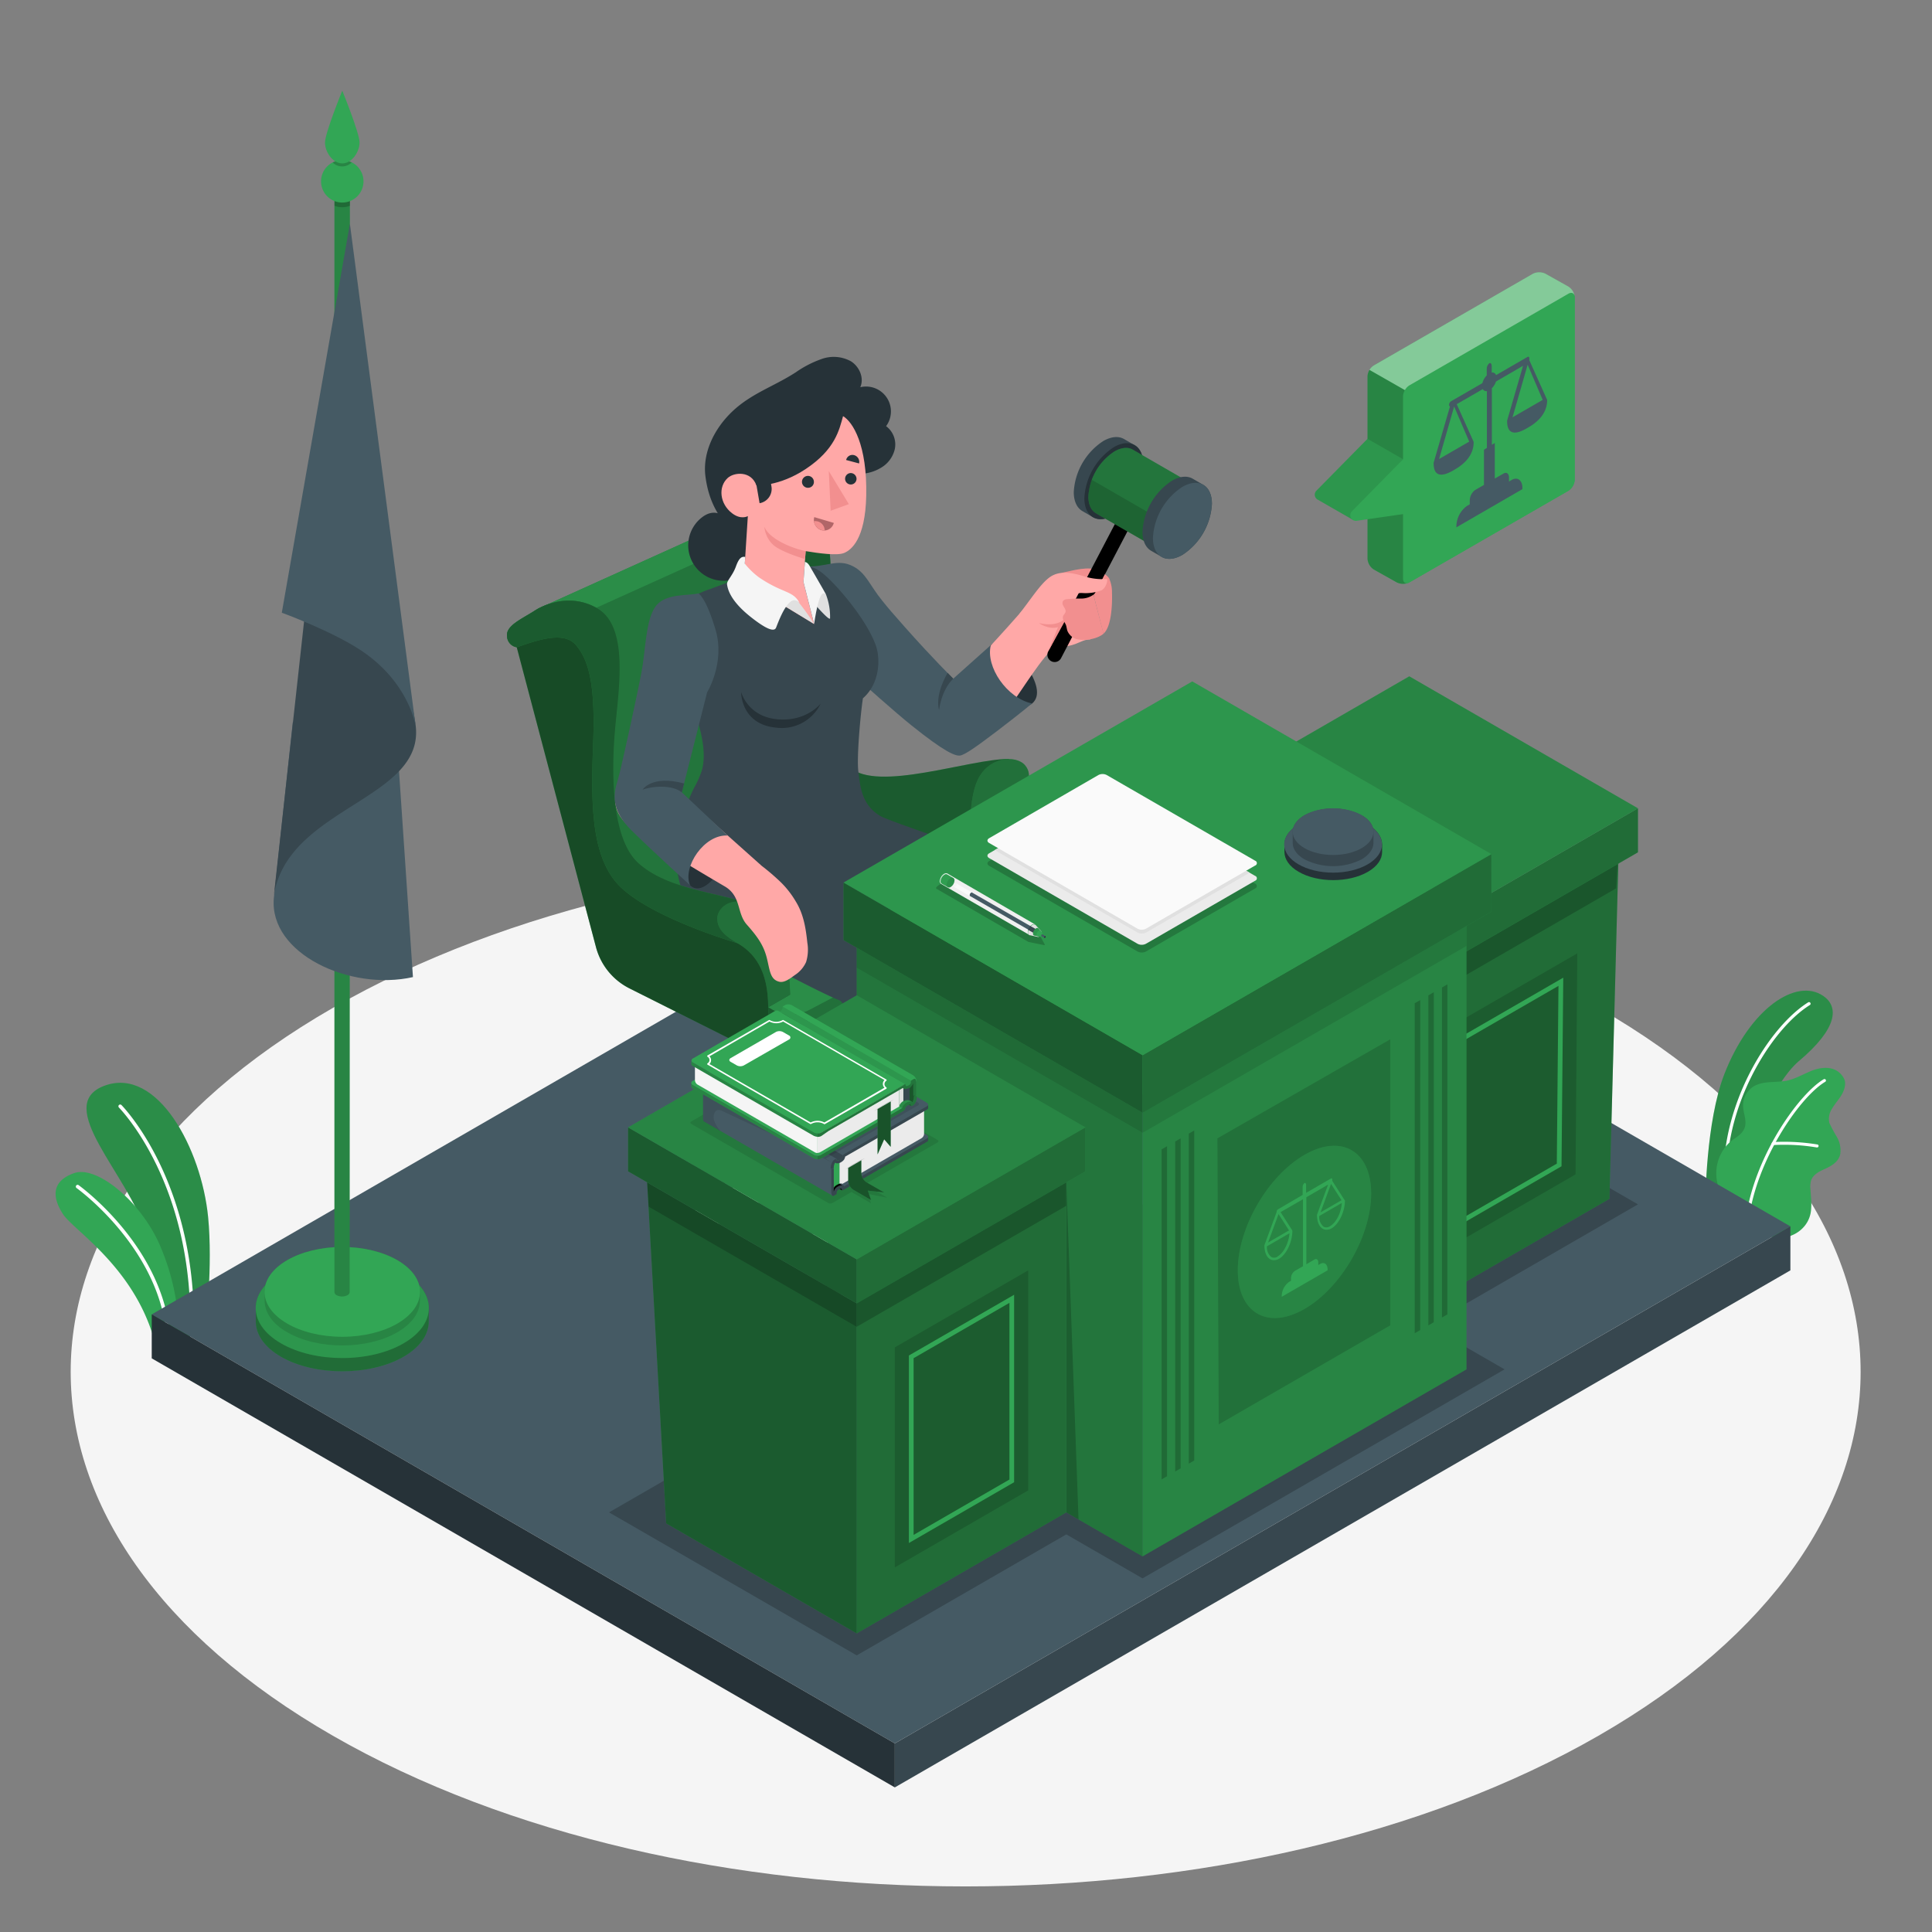 <svg xmlns="http://www.w3.org/2000/svg" viewBox="0 0 500 500"><rect x="0" y="0" width="500" height="500" fill="#808080" stroke="none"/><g id="freepik--Floor--inject-493"><path id="freepik--floor--inject-493" d="M413.69,260.85c-90.45-52-237.11-52-327.56,0s-90.45,136.34,0,188.35,237.11,52,327.56,0S504.14,312.86,413.69,260.85Z" style="fill:#f5f5f5"></path></g><g id="freepik--Plants--inject-493"><g id="freepik--plants--inject-493"><path d="M45.65,348.17l7.59-4.38s1.86-16.24.62-28.82c-1.74-17.68-13.15-39-26.77-34s6.24,23,10.66,38S45.65,348.17,45.65,348.17Z" style="fill:#32A655"></path><path d="M45.65,348.17l7.59-4.38s1.86-16.24.62-28.82c-1.74-17.68-13.15-39-26.77-34s6.24,23,10.66,38S45.65,348.17,45.65,348.17Z" style="opacity:0.15"></path><path d="M49.64,346.33h0a.46.46,0,0,1-.45-.48c1.33-39.28-18.22-59-18.42-59.23a.46.46,0,0,1,.65-.65c.2.2,20,20.24,18.69,59.92A.46.46,0,0,1,49.64,346.33Z" style="fill:#fff"></path><path d="M40.88,350.9l5.4-3.11a59.49,59.49,0,0,0-4.55-24.69c-4.75-11.79-16.56-21.57-22.5-19.51s-5.79,6.26-2.89,10.68S36.84,329.21,40.88,350.9Z" style="fill:#32A655"></path><path d="M43.73,349.72h0a.46.46,0,0,1-.46-.46c.11-24.84-23.21-41.62-23.45-41.79a.47.47,0,0,1-.11-.64.45.45,0,0,1,.64-.11c.24.17,23.95,17.23,23.84,42.54A.47.47,0,0,1,43.73,349.72Z" style="fill:#fff"></path></g><g id="freepik--plants--inject-493"><path d="M447.37,313.93l-6-3.11s.09-20.48,4.88-32.81c6.65-17.09,18.65-25,25.58-20.28,4.05,2.75,3.93,8.3-6.34,16.93C459.44,279.75,450.84,297.24,447.37,313.93Z" style="fill:#32A655"></path><g style="opacity:0.15"><path d="M447.37,313.93l-6-3.11s.09-20.48,4.88-32.81c6.65-17.09,18.65-25,25.58-20.28,4.05,2.75,3.93,8.3-6.34,16.93C459.44,279.75,450.84,297.24,447.37,313.93Z"></path></g><path d="M446.59,300.48h.05a.42.42,0,0,0,.44-.38c1.34-17.31,12.1-34.25,21.31-40a.4.4,0,0,0,.12-.57.4.4,0,0,0-.56-.12c-9.38,5.87-20.33,23.08-21.69,40.65A.43.43,0,0,0,446.59,300.48Z" style="fill:#fff"></path><path d="M459.48,320.69c.73.66,3.52-.66,4.28-1a8.19,8.19,0,0,0,3.32-2.47,7.58,7.58,0,0,0,1.64-4.36,17.53,17.53,0,0,0,0-2.51c-.06-.83-.11-1.65-.17-2.47a6.15,6.15,0,0,1,.17-2.42c.55-1.54,2.2-2.35,3.69-3,1.65-.75,3.43-1.83,3.84-3.75a6.88,6.88,0,0,0-.81-4.37,39.51,39.51,0,0,1-2-3.72,4.76,4.76,0,0,1,.7-3.71c.67-1.16,1.58-2.16,2.3-3.29s1.55-3.11.75-4.56c-1.8-3.24-5.4-3.13-8.46-1.9-2.05.83-4,2-6.12,2.47-2.91.64-6.17,0-8.72,1.5a5.85,5.85,0,0,0-2.79,5.11c.06,1.9,1.06,3.84.41,5.63s-2.39,2.51-3.75,3.65a11,11,0,0,0-3.36,10.37,24.71,24.71,0,0,0,3,8S458.8,320.08,459.48,320.69Z" style="fill:#32A655"></path><path d="M452.4,314.16h0a.41.41,0,0,0,.46-.32c2.64-15.14,13.31-30.17,19.5-33.87a.38.38,0,0,0,.14-.53.39.39,0,0,0-.53-.13c-6.32,3.77-17.2,19-19.88,34.4A.39.39,0,0,0,452.4,314.16Z" style="fill:#fff"></path><path d="M458.81,296.34a.2.2,0,0,0,.11,0,51.27,51.27,0,0,1,11.28.62.39.39,0,0,0,.44-.32.37.37,0,0,0-.31-.45,53,53,0,0,0-11.47-.62.4.4,0,0,0-.36.42A.39.39,0,0,0,458.81,296.34Z" style="fill:#fff"></path></g></g><g id="freepik--Stage--inject-493"><g id="freepik--Pallet--inject-493"><polygon points="39.27 340.16 231.58 451.19 463.35 317.38 271.03 206.35 39.27 340.16" style="fill:#455a64"></polygon><polygon points="39.27 340.16 39.27 351.54 231.58 462.58 231.58 451.19 39.27 340.16" style="fill:#263238"></polygon><polygon points="463.35 317.38 463.35 328.77 231.58 462.58 231.58 451.19 463.35 317.38" style="fill:#37474f"></polygon></g></g><g id="freepik--Character--inject-493"><g id="freepik--character--inject-493"><g id="freepik--Chair--inject-493"><path d="M177.6,327a4.55,4.55,0,0,0,.12,1.09,2.48,2.48,0,0,0,1,1.53l0,0a2.85,2.85,0,0,0,3-.23,9.2,9.2,0,0,0,4.17-7.22,3,3,0,0,0-1.18-2.64h0l-.2-.11h0a2.52,2.52,0,0,0-1.77-.07,4.43,4.43,0,0,0-1,.44A9.19,9.19,0,0,0,177.6,327Z" style="fill:#37474f"></path><path d="M178.74,318a3.84,3.84,0,0,1,1.85-.56,2.22,2.22,0,0,1,1.17.33l.11.06,2.68,1.55a2.52,2.52,0,0,0-1.77-.07,4.43,4.43,0,0,0-1,.44,9.19,9.19,0,0,0-4.16,7.2,4.55,4.55,0,0,0,.12,1.09,2.48,2.48,0,0,0,1,1.53l-2.76-1.6,0,0-.24-.14-.07-.05a3.07,3.07,0,0,1-1-2.55A9.2,9.2,0,0,1,178.74,318Z" style="fill:#263238"></path><path d="M222.65,302.73a5.22,5.22,0,0,0,.11,1.09,2.56,2.56,0,0,0,1,1.53l0,0a2.89,2.89,0,0,0,3-.24,9.18,9.18,0,0,0,4.16-7.21,3,3,0,0,0-1.17-2.64h0l-.2-.12h0a2.58,2.58,0,0,0-1.77-.07,5,5,0,0,0-1,.45A9.17,9.17,0,0,0,222.65,302.73Z" style="fill:#37474f"></path><path d="M223.78,293.78a3.76,3.76,0,0,1,1.86-.56,2.13,2.13,0,0,1,1.17.33l.11.05,2.68,1.55a2.58,2.58,0,0,0-1.77-.07,5,5,0,0,0-1,.45,9.17,9.17,0,0,0-4.16,7.2,5.22,5.22,0,0,0,.11,1.09,2.56,2.56,0,0,0,1,1.53l-2.76-1.6,0,0-.24-.14-.07,0a3.08,3.08,0,0,1-1-2.56A9.19,9.19,0,0,1,223.78,293.78Z" style="fill:#263238"></path><path d="M214.61,336.41a5.19,5.19,0,0,1-.12,1.09,2.51,2.51,0,0,1-1,1.53l0,0a2.87,2.87,0,0,1-3-.23,9.22,9.22,0,0,1-4.17-7.22,3,3,0,0,1,1.18-2.64h0l.2-.12h0a2.67,2.67,0,0,1,1.78-.07,5.5,5.5,0,0,1,1,.45A9.17,9.17,0,0,1,214.61,336.41Z" style="fill:#37474f"></path><path d="M213.47,327.46a3.84,3.84,0,0,0-1.85-.56,2.22,2.22,0,0,0-1.17.33l-.11.06-2.69,1.54a2.67,2.67,0,0,1,1.78-.07,5.5,5.5,0,0,1,1,.45,9.17,9.17,0,0,1,4.16,7.2,5.19,5.19,0,0,1-.12,1.09,2.51,2.51,0,0,1-1,1.53l2.75-1.6.05,0,.24-.14.07,0a3.08,3.08,0,0,0,1-2.56A9.2,9.2,0,0,0,213.47,327.46Z" style="fill:#263238"></path><path d="M243.85,322.09a5.22,5.22,0,0,1-.11,1.09,2.51,2.51,0,0,1-1,1.52l0,0a2.88,2.88,0,0,1-3-.24,9.19,9.19,0,0,1-4.17-7.21,3,3,0,0,1,1.18-2.64h0l.19-.12h0a2.58,2.58,0,0,1,1.77-.07,4.49,4.49,0,0,1,1,.45A9.17,9.17,0,0,1,243.85,322.09Z" style="fill:#37474f"></path><path d="M242.71,313.14a3.75,3.75,0,0,0-1.85-.57,2.22,2.22,0,0,0-1.17.33l-.11.06-2.68,1.55a2.58,2.58,0,0,1,1.77-.07,4.49,4.49,0,0,1,1,.45,9.17,9.17,0,0,1,4.16,7.2,5.22,5.22,0,0,1-.11,1.09,2.51,2.51,0,0,1-1,1.52l2.76-1.59,0,0,.24-.15.07,0a3.08,3.08,0,0,0,1-2.56A9.18,9.18,0,0,0,242.71,313.14Z" style="fill:#263238"></path><path d="M187.33,304.52a5.19,5.19,0,0,1-.12,1.09,2.56,2.56,0,0,1-1,1.53l0,0a2.89,2.89,0,0,1-3-.23,9.21,9.21,0,0,1-4.16-7.22,3,3,0,0,1,1.17-2.64h0l.2-.12h0a2.58,2.58,0,0,1,1.77-.07,5,5,0,0,1,1,.45A9.18,9.18,0,0,1,187.33,304.52Z" style="fill:#37474f"></path><path d="M186.19,295.57a3.76,3.76,0,0,0-1.85-.56,2.14,2.14,0,0,0-1.18.33l-.1.05-2.69,1.55a2.58,2.58,0,0,1,1.77-.07,5,5,0,0,1,1,.45,9.18,9.18,0,0,1,4.17,7.2,5.19,5.19,0,0,1-.12,1.09,2.56,2.56,0,0,1-1,1.53l2.76-1.6.05,0,.23-.14a.18.18,0,0,0,.07-.05,3.05,3.05,0,0,0,1-2.56A9.19,9.19,0,0,0,186.19,295.57Z" style="fill:#263238"></path><polygon points="212.19 295.72 227.05 291.46 227.05 294.63 212.19 303.21 212.19 295.72" style="fill:#f0f0f0"></polygon><polygon points="212.19 295.72 210.72 294.82 225.63 290.75 227.05 291.46 212.19 295.72" style="fill:#fafafa"></polygon><polygon points="205.75 305.19 184.68 297.3 184.68 294.08 205.75 295.97 205.75 305.19" style="fill:#f0f0f0"></polygon><polygon points="184.68 294.08 186.22 293.67 207.01 295.02 205.75 295.97 184.68 294.08" style="fill:#fafafa"></polygon><path d="M205.19,304.18c0,2.39,7.33,2.39,7.33,0V283.34h-7.33Z" style="fill:#fafafa"></path><path d="M210.68,298.76l4,26.17H212l-3.77-26.17A4.66,4.66,0,0,0,210.68,298.76Z" style="fill:#fafafa"></path><polygon points="208.19 298.75 208.19 305.94 211.96 329.36 211.96 324.93 208.19 298.75" style="fill:#f0f0f0"></polygon><rect x="211.96" y="324.93" width="2.76" height="4.43" style="fill:#e0e0e0"></rect><polygon points="206.94 305.73 179.75 319.98 179.75 315.59 206.94 298.78 206.94 305.73" style="fill:#f0f0f0"></polygon><path d="M206.93,298.78a3.13,3.13,0,0,1-1.74-.79l-27.13,16.45,1.69,1.15Z" style="fill:#fafafa"></path><polygon points="179.75 319.98 179.75 315.59 178.06 314.44 178.06 318.7 179.75 319.98" style="fill:#e0e0e0"></polygon><polygon points="241.2 314.94 212.16 305 212.16 298.48 241.2 310.56 241.2 314.94" style="fill:#f0f0f0"></polygon><path d="M212.16,298.48c.24-.06.34-.49.36-1.13l29.54,12.85-.86.36Z" style="fill:#fafafa"></path><polygon points="242.06 310.2 242.06 314.45 241.2 314.94 241.2 310.56 242.06 310.2" style="fill:#e0e0e0"></polygon><rect x="211.96" y="324.93" width="2.76" height="4.43" style="fill:#f0f0f0;opacity:0.1"></rect><polygon points="179.75 319.98 179.75 315.59 178.06 314.44 178.06 318.7 179.75 319.98" style="fill:#f0f0f0;opacity:0.1"></polygon><polygon points="242.06 310.2 242.06 314.45 241.2 314.94 241.2 310.56 242.06 310.2" style="opacity:0.1"></polygon><path d="M215.06,247H202.65v43c0,3.57,12.41,3.57,12.41,0Z" style="fill:#f0f0f0"></path><g id="freepik--chair--inject-493"><path d="M164.83,241.07l47.57-24.85s3.34-16.27-7.93-34c0,0,3.36-31.61-2.27-42.12-4.12-8-9-6.92-9-6.92l-54,24.39Z" style="fill:#32A655"></path><path d="M164.83,241.07l47.57-24.85s3.34-16.27-7.93-34c0,0,3.36-31.61-2.27-42.12-4.12-8-9-6.92-9-6.92l-54,24.39Z" style="opacity:0.3"></path><path d="M193.15,133.17l-54,24.39,1.77,5.77L200,136.65C196.5,132.43,193.15,133.17,193.15,133.17Z" style="fill:#32A655"></path><path d="M193.15,133.17l-54,24.39,1.77,5.77L200,136.65C196.5,132.43,193.15,133.17,193.15,133.17Z" style="opacity:0.15"></path><path d="M266.77,236.49v2.62a9.48,9.48,0,0,1-4.63,7.66l-53,27.84a10.53,10.53,0,0,1-9.15-.19l-30.59-17.66a10,10,0,0,1-4.53-7.84V246.3a9.45,9.45,0,0,1,4.63-7.65l50.2-26.22a11.44,11.44,0,0,1,9.31-.08l33.13,16.57A9.26,9.26,0,0,1,266.77,236.49Z" style="fill:#32A655"></path><path d="M266.77,236.49v2.62a9.48,9.48,0,0,1-4.63,7.66l-53,27.84a10.53,10.53,0,0,1-9.15-.19l-30.59-17.66a10,10,0,0,1-4.53-7.84V246.3a9.45,9.45,0,0,1,4.63-7.65l50.2-26.22a11.44,11.44,0,0,1,9.31-.08l33.13,16.57A9.26,9.26,0,0,1,266.77,236.49Z" style="opacity:0.1"></path><path d="M266.77,236.49v2.62a9.48,9.48,0,0,1-4.63,7.66l-53,27.84a10.53,10.53,0,0,1-9.15-.19l-30.59-17.66a10,10,0,0,1-4.53-7.84V246.3a9.45,9.45,0,0,1,4.63-7.65l50.2-26.22a11.44,11.44,0,0,1,9.31-.08l33.13,16.57A9.26,9.26,0,0,1,266.77,236.49Z" style="opacity:0.25"></path><path d="M209.1,261.53l53-27.84c2.56-1.34,2.54-3.48,0-4.77L229,212.35a11.44,11.44,0,0,0-9.31.08l-50.2,26.22c-2.56,1.33-2.6,3.59-.1,5L200,261.34A10.53,10.53,0,0,0,209.1,261.53Z" style="fill:#32A655"></path><path d="M209.1,261.53l53-27.84c2.56-1.34,2.54-3.48,0-4.77L229,212.35a11.44,11.44,0,0,0-9.31.08l-50.2,26.22c-2.56,1.33-2.6,3.59-.1,5L200,261.34A10.53,10.53,0,0,0,209.1,261.53Z" style="opacity:0.15"></path><path d="M205.7,275.52a10.27,10.27,0,0,1-5.76-1.1l-30.58-17.65a10,10,0,0,1-4.53-7.85v-2.63a9.57,9.57,0,0,1,4-7.24c-1.88,1.35-1.7,3.33.56,4.63l30.58,17.67a10,10,0,0,0,4.68,1.13Z" style="opacity:0.2"></path><path d="M193.15,133.17s7.81-5.3,16.06-.54,5.52,20.77,4.64,31.09-1.17,28.3,6.05,34.84,30.89-2.15,41.21-2.15L252,230c-10-5.46-26.09-11.07-39.6-13.75,0,0,.44-20.93-9.15-32.88,0,0,3.54-8.37,1.22-25.14C202.33,142.68,199.43,136.8,193.15,133.17Z" style="fill:#32A655"></path><path d="M193.15,133.17s7.81-5.3,16.06-.54,5.52,20.77,4.64,31.09-1.17,28.3,6.05,34.84,30.89-2.15,41.21-2.15L252,230c-10-5.46-26.09-11.07-39.6-13.75,0,0,.44-20.93-9.15-32.88,0,0,3.54-8.37,1.22-25.14C202.33,142.68,199.43,136.8,193.15,133.17Z" style="opacity:0.45"></path><path d="M252,230c-.46-3-2.37-20.27.86-27.79,2.8-6.54,10.15-6.92,12.46-4.12s.25,6.2-3.43,11c-3.1,4.05-4.22,7.84-4.22,17.64Z" style="fill:#32A655"></path><path d="M252,230c-.46-3-2.37-20.27.86-27.79,2.8-6.54,10.15-6.92,12.46-4.12s.25,6.2-3.43,11c-3.1,4.05-4.22,7.84-4.22,17.64Z" style="opacity:0.1"></path><path d="M252,230c-.46-3-2.37-20.27.86-27.79,2.8-6.54,10.15-6.92,12.46-4.12s.25,6.2-3.43,11c-3.1,4.05-4.22,7.84-4.22,17.64Z" style="opacity:0.25"></path></g></g><g id="freepik--character--inject-493"><path d="M256.43,167c2.41-2.42,6.53,1.31,9.33,5.56,2.38,3.61,3.8,7.49,1.32,9.54s-6.9-2.23-9-5S254.68,168.71,256.43,167Z" style="fill:#263238"></path><path d="M262.42,181.36c-2.5,3.16-7.23,8.42-8.23,9.38-3.49,3.35-6.38,5.53-13,.62s-27-24-27-24l-6.24-20.69c5.27.42,10.05-.15,14.75,4.62,3.9,4,24.12,25.34,24.12,25.34l3.94-3.64" style="fill:#ffa8a7"></path><path d="M274.66,148.28c2.9-.61,7.14-1.9,9.69-.6s2.79,2.22,2.79,2.22l-3.35,3.84Z" style="fill:#f28f8f"></path><path d="M268.75,153.2c-1.79,2.17-13.86,15.88-18.38,20.12l10.36,10.41c3.91-5.27,9.16-14.18,12.62-16.59,4.71.72,6.12-1.67,8.85-1.67l-3.72-15.89S271.29,150.15,268.75,153.2Z" style="fill:#ffa8a7"></path><path d="M272.07,171.12h0a1.87,1.87,0,0,1-.79-2.53l20.14-38.48,3.33,1.74L274.6,170.33A1.87,1.87,0,0,1,272.07,171.12Z"></path><path d="M290.88,113.61c-1.38-.79-3.27-.67-5.37.54a16.87,16.87,0,0,0-7.62,13.2c0,2.42.86,4.13,2.24,4.92l2.73,1.58c1.38.8,3.28.69,5.39-.53a16.84,16.84,0,0,0,7.62-13.19c0-2.43-.86-4.14-2.24-4.93Z" style="fill:#37474f"></path><path d="M288.25,115.73c4.2-2.43,7.62-.46,7.62,4.4a16.87,16.87,0,0,1-7.62,13.19c-4.21,2.43-7.62.46-7.62-4.4A16.82,16.82,0,0,1,288.25,115.73Z" style="fill:#263238"></path><path d="M293.15,116.36c-1.22-.7-2.89-.59-4.74.48a14.88,14.88,0,0,0-6.74,11.66c0,2.15.76,3.65,2,4.35L301.27,143c1.22.71,2.9.61,4.76-.46a14.89,14.89,0,0,0,6.73-11.67c0-2.15-.75-3.65-2-4.35Z" style="fill:#32A655"></path><path d="M293.15,116.36c-1.22-.7-2.89-.59-4.74.48a14.88,14.88,0,0,0-6.74,11.66c0,2.15.76,3.65,2,4.35L301.27,143c1.22.71,2.9.61,4.76-.46a14.89,14.89,0,0,0,6.73-11.67c0-2.15-.75-3.65-2-4.35Z" style="opacity:0.3"></path><path d="M309.35,139.64l-26.8-15.47a12.21,12.21,0,0,0-.88,4.33c0,2.15.76,3.65,2,4.35L301.27,143c1.22.71,2.9.61,4.76-.46A12.32,12.32,0,0,0,309.35,139.64Z" style="opacity:0.15"></path><path d="M308.66,123.88c-1.37-.79-3.27-.68-5.36.53a16.84,16.84,0,0,0-7.62,13.2c0,2.43.85,4.13,2.23,4.93l2.74,1.58c1.37.79,3.27.68,5.38-.53a16.84,16.84,0,0,0,7.62-13.2c0-2.43-.86-4.13-2.24-4.92Z" style="fill:#37474f"></path><path d="M306,126c4.21-2.43,7.62-.46,7.62,4.4a16.84,16.84,0,0,1-7.62,13.2c-4.21,2.43-7.62.46-7.62-4.4A16.84,16.84,0,0,1,306,126Z" style="fill:#455a64"></path><path d="M283,153.93a3.63,3.63,0,0,0,.93-1.37s2-3.91,2-3.91a3.89,3.89,0,0,1,1.32,1.56,8.53,8.53,0,0,1,.53,3.12c.11,3.24-.16,8.95-2.21,10.68" style="fill:#f28f8f"></path><path d="M263.76,158.93c3-3.81,5.29-7.49,7.65-9.35s5.32-1.56,8.81-.54a16.14,16.14,0,0,0,6.25.81c.3.2-.2,2.34-1.44,2.94a11.93,11.93,0,0,1-5.11.67c-4,0-.76,4.88-6.12,8.85C272.13,165.18,263.76,158.93,263.76,158.93Z" style="fill:#ffa8a7"></path><path d="M285.6,164c-2.05,1.73-6.24,2-7.77,1.07a3.86,3.86,0,0,1-1.48-1.57c-.33-.64-.26-1.38-.6-2-.16-.33-.38-.64-.53-1a1.43,1.43,0,0,1-.08-1.09c.15-.38.54-.65.63-1.06a1.22,1.22,0,0,0-.11-.7c-.16-.37-.42-.69-.57-1.06a1.11,1.11,0,0,1,.07-1.13,1.44,1.44,0,0,1,.93-.38,30.13,30.13,0,0,1,3.79-.17,5.5,5.5,0,0,0,3.1-1" style="fill:#f28f8f"></path><path d="M276.59,158.92c-1.69,3.07-5.54,2.88-7.72,2.32,0,0,2.48,1.82,4.93,1.07l-2.52,6.28Z" style="fill:#f28f8f"></path><path d="M208.24,146.59c5.5.32,8.45-2.2,12.59,0,3.36,1.78,4.2,4.81,7.48,8.85,1.78,2.2,2.52,3.07,5.88,6.86,7.09,8,12.51,13.34,12.51,13.34l9.73-8.69c-1.43,5.61,4.2,13.77,10.65,15.1,0,0-2.29,2-9.14,7.22-5.26,4-8.23,6.07-9.45,6.26s-4-.89-12.6-7.8-29.83-26.58-29.83-26.58Z" style="fill:#455a64"></path><path d="M246.7,175.64c-3.13,3-3.66,8.09-3.66,8.09s-1.32-3.42,2.2-9.59Z" style="fill:#37474f"></path><path d="M205.91,96.38l-.12.07c-5.45,3.52-11.34,5.37-16.23,10s-7.74,10.88-7,16.77c1.32,10.42,7.05,14.11,10.48,18,.16.18,5.56,3.93,5.79,3.94l3.55.16c.86,0,2,.49,2.77.23,1.08-.34,1.89-1.78,2.53-2.63a34.22,34.22,0,0,1,8.65-7.8c1.42-.95,2.41-3,3.07-4.51a16.55,16.55,0,0,0,1.33-5.36,2.15,2.15,0,0,1,2.41-2.64,11.06,11.06,0,0,0,5.31-1.84,7.55,7.55,0,0,0,3.13-4.58,5.9,5.9,0,0,0-2.26-5.9,6.44,6.44,0,0,0-6.68-10.08c1.06-2.38-.23-5.35-2.44-6.72a9.25,9.25,0,0,0-7.54-.59A27.62,27.62,0,0,0,205.91,96.38Z" style="fill:#263238"></path><path d="M193.19,148.14a9.16,9.16,0,0,1-11.83-14c3.86-3.26,6.95-.51,10.22,3.35S197.05,144.87,193.19,148.14Z" style="fill:#263238"></path><path d="M230,273c-4.16-.71-7.85,2.51-8.23,3.56-.51,1.43-.46,4.36,1.12,8A25.15,25.15,0,0,1,224.33,296c-.42,3.29-2.28,11.46.91,15.72s10.45,8.12,13.28,2.54c.92-1.82-.58-8.3-1.19-13-1.21-9.39-2.07-18.7-2.07-18.7Z" style="fill:#263238"></path><path d="M228.43,280.35a91.71,91.71,0,0,1,.58,13.74c-.26,5,.68,8.33,2.33,10.63,1.83,2.53,6.55,4.08,6.16-1.1-.26-3.61-2.24-21.13-2.24-21.13Z" style="fill:#ffa8a7"></path><path d="M223.22,274.91c-.3,3.08,1.07,11.33,5,18.34s9.58,15,10.55,19.83c.19-2.2-.59-6.27-1.15-9.89a2,2,0,0,1,0-.24l-.09-.63c0-.09,0-.19-.05-.28,0-.27-.07-.53-.1-.79v-.06c-.38-2.93-.72-5.86-1-8.5-.23-2.11-.44-4-.6-5.63-.08-.8-.16-1.51-.22-2.13,0-.3-.05-.59-.08-.84-.1-1-.15-1.6-.15-1.6L230,273a8,8,0,0,0-.81-.09A9.18,9.18,0,0,0,223.22,274.91Z" style="opacity:0.15"></path><path d="M249.07,222.8c-13.19-8.38-29.52-13.25-29.52-13.25l-14.34,10.5L219,233.19,236.68,246s3.46-.15,1.17,5.17c-.72,1.69-1.85,5.08-3,8.93l7.66,23.39s4.78-7.9,11.82-22.31c6.53-13.39,8.28-22.34,7.77-25.36C261.39,231.86,259.75,229.58,249.07,222.8Z" style="fill:#32A655"></path><path d="M249.07,222.8c-13.19-8.38-29.52-13.25-29.52-13.25l-14.34,10.5L219,233.19,236.68,246s3.46-.15,1.17,5.17c-.72,1.69-1.85,5.08-3,8.93l7.66,23.39s4.78-7.9,11.82-22.31c6.53-13.39,8.28-22.34,7.77-25.36C261.39,231.86,259.75,229.58,249.07,222.8Z" style="opacity:0.2"></path><path d="M217.17,226.63l-1.7-1.28c4.81-2.31,6.46-7.94,6.46-7.94a14.3,14.3,0,0,1-3.6,8.57c1.22.77,18.74,11.81,21.95,15.71s5.38,5.25,5.5,14.27c.1,7.62.41,20.94.41,20.94L223.3,246.17,213.44,229Z" style="opacity:0.2"></path><path d="M237.71,313c-1-.1-1.13,1.63-1.82,3.82a11.21,11.21,0,0,0-.54,6.59c.74,2.81,5.12,3.52,7.17,7.3s4.92,10.51,12.64,13,14,.49,15.69-1.71.62-4.56-4.13-8c-5-3.6-6.47-4.66-6.47-4.66Z" style="fill:#263238"></path><path d="M248.69,300.22a120,120,0,0,0,3.5,13.87,55.47,55.47,0,0,0,8.64,14.71c.79,1,2.61,2.94,3.25,3.76a1.52,1.52,0,0,1-.29,2.34c-1.81,1.55-9.13,1.54-13.05-1.75s-7.28-10-9.58-12.62a38.81,38.81,0,0,1-2.44-3,5.07,5.07,0,0,1-1.07-3.33,14.85,14.85,0,0,0-.05-4.72,54.75,54.75,0,0,0-1.59-6.17Z" style="fill:#ffa8a7"></path><path d="M181.8,201.24C175.91,210.42,175,222.1,177,228c2.71,8.06,5.9,11.75,16.64,18.83,8.89,5.87,21.38,9.64,24,11s3.48,4.42,4.58,9.86c1,5.16,2.28,13.49,7.51,24.54,5.52,11.67,7,15.12,7,15.12s7.3,3.17,13.22-2c0,0-6.21-48.57-8.16-55.55s-29.85-27-29.85-27,4.16-11.14,6.63-18.92Z" style="fill:#32A655"></path><path d="M176.65,211.4a52,52,0,0,1,2.83-7.22,25.79,25.79,0,0,0,2.25-5.08c1.64-6.85-2.26-14.8-3.66-21.71a50.18,50.18,0,0,1-.89-12.77c.19-3.27,0-8.8,3.08-10.67a19.29,19.29,0,0,1,3.48-1.49l9.41-3.5s9.36-1.63,14.34-2.29c2.74-.37,4.42.53,7.6,3.7s9.28,10.45,11.52,16.52c1.31,3.55,1.11,10-3.29,13.83-.63,4.18-1.66,15.49-1.17,19,.46,3.33.61,8.7,6,11.64,9,3.88,31.9,10,35.27,17s-6,32.05-6,32.05-3.65,7.53-17.21,12.31-18.73.1-18.73.1-1.57-12.93-4.35-14c-5.16-2-22.45-11.28-27.93-14.31C170.12,234,175.4,215.23,176.65,211.4Z" style="fill:#37474f"></path><path d="M212.39,182.09s-3.68,4.74-11.19,4.06c-7.75-.69-9.4-7.07-9.4-7.07s-.14,8.4,9.12,9.24A11.16,11.16,0,0,0,212.39,182.09Z" style="fill:#263238"></path><path d="M218.18,107.7c2.51,1.48,6.28,7.4,6,20.61-.24,11.2-3.86,14-5.68,14.78s-6.58.1-10-.46l-.56,8,2.75,10.88L192.46,150.4l1.08-16.83s-1.74,1.06-4.09-.75c-3.17-2.43-3.66-6.8-1.12-9.12,1.63-1.5,6.06-1.93,7.43,1.92,0,0,5.84.35,12.74-4.23C216.14,116.33,217.2,111.25,218.18,107.7Z" style="fill:#ffa8a7"></path><path d="M196.58,130.23h0l-1-5.79,3.7-.66.37,2.1A3.76,3.76,0,0,1,196.58,130.23Z" style="fill:#263238"></path><path d="M210.63,124.6a1.49,1.49,0,0,1-1.36,1.63,1.54,1.54,0,1,1,1.36-1.63Z" style="fill:#263238"></path><path d="M210.73,133.83l5.06,1.5a2.59,2.59,0,0,1-3.23,1.87A2.77,2.77,0,0,1,210.73,133.83Z" style="fill:#b16668"></path><path d="M213.43,137.29a2.44,2.44,0,0,0-2.44-2.43,1.86,1.86,0,0,0-.33,0,2.72,2.72,0,0,0,1.9,2.3A2.37,2.37,0,0,0,213.43,137.29Z" style="fill:#f28f8f"></path><path d="M222.33,119.94l-3.35-.89a1.66,1.66,0,0,1,2.06-1.26A1.81,1.81,0,0,1,222.33,119.94Z" style="fill:#263238"></path><path d="M221.67,123.87a1.48,1.48,0,1,1-1.58-1.44A1.51,1.51,0,0,1,221.67,123.87Z" style="fill:#263238"></path><polygon points="214.49 121.91 214.97 132.18 219.68 130.47 214.49 121.91" style="fill:#f28f8f"></polygon><path d="M208.5,142.63c-4.19-.89-9.52-3.37-10.68-6.3a7.23,7.23,0,0,0,2.35,4.74c2.22,1.9,8.19,3.62,8.19,3.62Z" style="fill:#f28f8f"></path><path d="M210.69,161.47a60.38,60.38,0,0,0-4.63-6.37c-1.31-1.25-13.05-5.38-13.31-9.23l-.29,4.53Z" style="fill:#e0e0e0"></path><path d="M206.93,156.09c-2.7-3.32-5.61,5.26-6.1,6.38s-2.57.35-6.53-2.79-5.84-6-6.14-8.47c-.11-.91,1.43-2.21,2.3-4.62s1.58-2.58,2.4-2.46l-.11,1.74a19.93,19.93,0,0,0,3.66,3.54C202.64,153.67,205.26,152.77,206.93,156.09Z" style="fill:#f5f5f5"></path><path d="M213.74,153.8a16.11,16.11,0,0,1,1.08,6.23c-.14.8-4.27-4-4.27-4S212.28,151.77,213.74,153.8Z" style="fill:#e0e0e0"></path><path d="M210.69,161.47c.74-4.83,1.37-6.58,1.7-7.21.64-1.28,1.35-.46,1.35-.46s-1-1.86-2.5-4.39c-1.71-2.82-1.87-3.75-2.93-4l-.37,5.21Z" style="fill:#f5f5f5"></path></g><path d="M162.86,255.77l36.73,18.45-.78-13.53,5.66-3.27c-.4-10.49-3.28-21.26-10.7-23.64-9.29-2.94-21.34-3.89-28.57-10.43s-6.93-24.52-6-34.84,3.6-26.33-4.64-31.09-16.06.54-16.06.54c-3.53,2.28-7.62,3.94-7.28,6.71a3,3,0,0,0,2.51,2.83l20.5,77.58A16.73,16.73,0,0,0,162.86,255.77Z" style="fill:#32A655"></path><g style="opacity:0.55"><path d="M162.86,255.77l36.73,18.45-.78-13.53,5.66-3.27c-.4-10.49-3.28-21.26-10.7-23.64-9.29-2.94-21.34-3.89-28.57-10.43s-6.93-24.52-6-34.84,3.6-26.33-4.64-31.09-16.06.54-16.06.54c-3.53,2.28-7.62,3.94-7.28,6.71a3,3,0,0,0,2.51,2.83l20.5,77.58A16.73,16.73,0,0,0,162.86,255.77Z"></path></g><path d="M149.11,167c3.3,3.95,5,10.22,4.39,25.62s-.36,27.83,5.67,35.38c7.14,8.95,31.65,16.08,31.65,16.08l9.57-4.37a12,12,0,0,0-6.62-5.92c-9.29-2.94-21.34-3.89-28.57-10.43s-6.93-24.52-6-34.84,3.6-26.33-4.64-31.09-16.06.54-16.06.54c-3.53,2.28-7.62,3.94-7.28,6.71a3,3,0,0,0,2.51,2.83C138.27,166,145.81,163,149.11,167Z" style="fill:#32A655"></path><g style="opacity:0.45"><path d="M149.11,167c3.3,3.95,5,10.22,4.39,25.62s-.36,27.83,5.67,35.38c7.14,8.95,31.65,16.08,31.65,16.08l9.57-4.37a12,12,0,0,0-6.62-5.92c-9.29-2.94-21.34-3.89-28.57-10.43s-6.93-24.52-6-34.84,3.6-26.33-4.64-31.09-16.06.54-16.06.54c-3.53,2.28-7.62,3.94-7.28,6.71a3,3,0,0,0,2.51,2.83C138.27,166,145.81,163,149.11,167Z"></path></g><path d="M198.81,260.69l5.66-3.27c0-6.28-1.61-19.93-9.56-23.23-6.31-2.61-9.35,1.24-9.29,3.61.08,2.67,2,4.44,5.2,6.27C195.05,246.51,198.81,250.88,198.81,260.69Z" style="fill:#32A655"></path><path d="M198.81,260.69l5.66-3.27c0-6.28-1.61-19.93-9.56-23.23-6.31-2.61-9.35,1.24-9.29,3.61.08,2.67,2,4.44,5.2,6.27C195.05,246.51,198.81,250.88,198.81,260.69Z" style="opacity:0.1"></path><path d="M198.81,260.69l5.66-3.27c0-6.28-1.61-19.93-9.56-23.23-6.31-2.61-9.35,1.24-9.29,3.61.08,2.67,2,4.44,5.2,6.27C195.05,246.51,198.81,250.88,198.81,260.69Z" style="opacity:0.25"></path><g id="freepik--Arm--inject-493"><path d="M178.57,229.07c1.21,1.25,4,2,8.21-4.55,3.41-5.31,1.53-8.28,1.53-8.28s-3.28-1.48-7.93,3.12A8.2,8.2,0,0,0,178.57,229.07Z" style="fill:#263238"></path><path d="M160.45,201.21c1.63-6.58,5.57-24.49,9.07-37.89,1.17-4.45,5.89-7,10-9.06,9.36,7.26,3.33,23.13,3.33,23.13L176,205.22l21.13,18.86h0a58.37,58.37,0,0,1,5,4.3,24,24,0,0,1,3.81,4.91c2.05,3.3,2.61,7,3,10.7a10.81,10.81,0,0,1-.33,5,7.84,7.84,0,0,1-2.9,3.35c-1.06.76-2.63,2.05-4,1.74-2.52-.57-2.47-3.19-3.33-6.42s-2.51-5.43-5.12-8.39-1.39-7.18-5.51-9.76c0,0-15.42-9-22.81-14C157,210.05,159.34,205.66,160.45,201.21Z" style="fill:#ffa8a7"></path><path d="M180.75,153.57c-2.88.69-8.73-.11-11.2,3.52s-2.47,11.17-3.5,16.72c-.94,5.08-5.32,25.33-6.22,28.27s-2.09,7.24,3.59,12.81c6.39,6.27,15.15,14.18,15.15,14.18-2-4.7,3.7-13.21,9.74-12.83l-11.85-11.18L183,179.18s4.73-7.68,2.18-16.22S180.75,153.57,180.75,153.57Z" style="fill:#455a64"></path><path d="M176.46,205.06c-2.5-2-7.51-1.66-10.17-.69,0,0,2.35-3.87,10.75-1.61Z" style="fill:#37474f"></path></g></g></g><g id="freepik--Dais--inject-493"><polygon id="freepik--Shadow--inject-493" points="221.72 428.41 157.62 391.4 359.79 274.68 423.9 311.69 369.66 343.01 389.38 354.39 295.69 408.48 275.96 397.1 221.72 428.41" style="fill:#37474f"></polygon><g id="freepik--dais-podium--inject-493"><polygon points="364.39 340.35 416.52 310.25 418.97 217.74 364.39 249.25 364.39 340.35" style="fill:#32A655"></polygon><polygon points="364.39 340.35 416.52 310.25 418.97 217.74 364.39 249.25 364.39 340.35" style="opacity:0.35"></polygon><polygon points="370.75 268.35 408.2 246.73 407.75 303.93 370.74 325.29 370.75 268.35" style="opacity:0.15"></polygon><path d="M403.33,255.15l-.43,46-27.3,15.76V271.15l27.72-16m1.23-2.12L374.4,270.45V319l29.72-17.17.45-48.79Z" style="fill:#32A655"></path><polygon points="418.24 229.91 418.61 223.63 364.39 254.94 364.39 261 418.24 229.91" style="opacity:0.2"></polygon><polygon points="364.39 254.94 364.39 243.55 423.9 209.19 423.9 220.58 364.39 254.94" style="fill:#32A655"></polygon><polygon points="364.39 254.94 364.39 243.55 423.9 209.19 423.9 220.58 364.39 254.94" style="opacity:0.35"></polygon><polygon points="364.39 243.55 305.21 209.39 364.72 175.03 423.9 209.19 364.39 243.55" style="fill:#32A655"></polygon><polygon points="364.39 243.55 305.21 209.39 364.72 175.03 423.9 209.19 364.39 243.55" style="opacity:0.2"></polygon><polygon points="275.96 391.4 295.69 402.79 295.69 283.22 221.72 240.51 221.72 360.08 275.96 391.4" style="fill:#32A655"></polygon><polygon points="275.96 391.4 295.69 402.79 295.69 283.22 221.72 240.51 221.72 360.08 275.96 391.4" style="opacity:0.3"></polygon><polygon points="295.69 283.22 379.52 234.82 379.52 354.39 295.69 402.79 295.69 283.22" style="fill:#32A655"></polygon><polygon points="295.69 283.22 379.52 234.82 379.52 354.39 295.69 402.79 295.69 283.22" style="opacity:0.2"></polygon><polygon points="305.55 192.11 221.72 240.51 295.69 283.22 379.52 234.82 305.55 192.11" style="fill:#32A655"></polygon><polygon points="305.55 192.11 221.72 240.51 295.69 283.22 379.52 234.82 305.55 192.11" style="opacity:0.1"></polygon><polygon points="300.62 297.45 300.62 382.86 302.03 382.05 302.03 296.64 300.62 297.45" style="opacity:0.2"></polygon><polygon points="304.14 295.42 304.14 380.82 305.55 380.01 305.55 294.6 304.14 295.42" style="opacity:0.2"></polygon><polygon points="307.66 293.38 307.66 378.79 309.07 377.97 309.07 292.56 307.66 293.38" style="opacity:0.2"></polygon><polygon points="366.13 259.63 366.13 345.04 367.54 344.23 367.55 258.82 366.13 259.63" style="opacity:0.2"></polygon><polygon points="369.66 257.6 369.66 343.01 371.06 342.19 371.07 256.78 369.66 257.6" style="opacity:0.2"></polygon><polygon points="373.18 255.56 373.18 340.97 374.58 340.16 374.59 254.75 373.18 255.56" style="opacity:0.2"></polygon><polygon points="315.07 294.6 359.79 268.98 359.79 343 315.41 368.63 315.07 294.6" style="opacity:0.15"></polygon><path d="M337.6,298.87c9.53-5.5,17.26-1,17.26,10s-7.73,24.39-17.26,29.89-17.26,1-17.26-10S328.07,304.38,337.6,298.87Z" style="fill:#32A655"></path><path d="M337.6,298.87c9.53-5.5,17.26-1,17.26,10s-7.73,24.39-17.26,29.89-17.26,1-17.26-10S328.07,304.38,337.6,298.87Z" style="opacity:0.2"></path><polygon points="275.96 305.99 279.12 393.22 275.96 391.4 275.96 305.99" style="opacity:0.2"></polygon><path d="M347.94,310.53h0l-3.15-4.92s0-.08,0-.12v-.26c0-.23-.15-.34-.33-.24l-6.44,3.72v-2c0-.43-.2-.66-.45-.52a1.3,1.3,0,0,0-.44,1v2.05L330.71,313a.76.76,0,0,0-.32.61v.07l-3.16,8.57s0,0,0,0a.19.19,0,0,0,0,.08c0,1.72.54,3,1.48,3.55a1.86,1.86,0,0,0,1,.26,2.72,2.72,0,0,0,1.32-.38c1.89-1.1,3.43-4.32,3.43-7.2a.37.37,0,0,0-.05-.18h0l-3-4.68,5.8-3.34v17.34l-2.1,1.21a2.37,2.37,0,0,0-1,1.88v.67l-.48.28a4.62,4.62,0,0,0-1.92,3.68v.19l11.87-6.85v-.19c0-1.42-.87-2.07-1.93-1.46l-.48.28v-.67c0-.73-.44-1.06-1-.75l-2.09,1.22V309.84l5.63-3.26-2.87,7.78v0a.41.41,0,0,0,0,.08c0,1.72.54,3,1.48,3.56a1.86,1.86,0,0,0,1,.26,2.72,2.72,0,0,0,1.32-.38c1.89-1.1,3.43-4.33,3.43-7.2A.37.37,0,0,0,347.94,310.53Zm-17.05,3.67,2.71,4.23-5.42,3.13Zm-.25,11a1.57,1.57,0,0,1-1.62.12,3.21,3.21,0,0,1-1.13-2.78l5.83-3.37C333.53,321.64,332.23,324.25,330.64,325.17Zm16.55-14.58-5.43,3.13,2.71-7.36Zm-3,6.73a1.6,1.6,0,0,1-1.63.13,3.21,3.21,0,0,1-1.13-2.78l5.83-3.37C347.12,313.8,345.81,316.41,344.23,317.32Z" style="fill:#32A655"></path><polygon points="295.72 287.99 295.71 273.09 385.96 221.04 385.97 235.94 295.72 287.99" style="fill:#32A655"></polygon><polygon points="295.72 287.99 295.71 273.09 385.96 221.04 385.97 235.94 295.72 287.99" style="opacity:0.35"></polygon><polygon points="295.72 273.09 218.31 228.4 218.31 243.3 295.72 287.99 295.72 273.09" style="fill:#32A655"></polygon><polygon points="295.72 273.09 218.31 228.4 218.31 243.3 295.72 287.99 295.72 273.09" style="opacity:0.45"></polygon><polygon points="379.51 244.82 379.51 239.66 295.72 287.99 221.72 245.27 221.72 250.42 295.72 293.15 379.51 244.82" style="opacity:0.1"></polygon><polygon points="295.71 273.09 218.31 228.4 308.56 176.35 385.96 221.04 295.71 273.09" style="fill:#32A655"></polygon><polygon points="295.71 273.09 218.31 228.4 308.56 176.35 385.96 221.04 295.71 273.09" style="opacity:0.1"></polygon><polygon points="221.72 422.72 275.96 391.4 275.96 305.99 221.72 337.31 221.72 422.72" style="fill:#32A655"></polygon><polygon points="221.72 422.72 275.96 391.4 275.96 305.99 221.72 337.31 221.72 422.72" style="opacity:0.35"></polygon><polygon points="221.72 422.72 172.41 394.25 167.48 305.99 221.72 337.31 221.72 422.72" style="fill:#32A655"></polygon><polygon points="221.72 422.72 172.41 394.25 167.48 305.99 221.72 337.31 221.72 422.72" style="opacity:0.45"></polygon><polygon points="221.72 337.31 221.72 325.92 280.89 291.76 280.89 303.15 221.72 337.31" style="fill:#32A655"></polygon><polygon points="221.72 337.31 221.72 325.92 280.89 291.76 280.89 303.15 221.72 337.31" style="opacity:0.35"></polygon><polygon points="221.72 325.92 162.55 291.76 162.55 303.14 221.72 337.31 221.72 325.92" style="fill:#32A655"></polygon><polygon points="221.72 325.92 162.55 291.76 162.55 303.14 221.72 337.31 221.72 325.92" style="opacity:0.45"></polygon><polygon points="275.96 312.06 275.96 305.99 221.72 337.31 167.48 305.99 167.88 312.29 221.72 343.37 275.96 312.06" style="opacity:0.2"></polygon><polygon points="221.72 325.92 162.55 291.76 221.72 257.59 280.89 291.76 221.72 325.92" style="fill:#32A655"></polygon><polygon points="221.72 325.92 162.55 291.76 221.72 257.59 280.89 291.76 221.72 325.92" style="opacity:0.2"></polygon><polygon points="231.58 348.7 266.1 328.77 266.1 385.71 231.58 405.64 231.58 348.7" style="opacity:0.15"></polygon><path d="M261.24,337.18V382.9l-24.8,14.33V351.5l24.8-14.32m1.22-2.1L235.22,350.8v48.53l27.23-15.73V335.08Z" style="fill:#32A655"></path></g><g id="freepik--Base--inject-493"><path d="M354,213.37c-4.95-2.86-13-2.86-17.9,0-2.47,1.42-3.7,3.29-3.69,5.16v1.94c0,1.87,1.22,3.74,3.69,5.16,4.94,2.86,12.95,2.86,17.9,0,2.47-1.42,3.7-3.29,3.69-5.16v-1.94C357.65,216.66,356.42,214.79,354,213.37Z" style="fill:#263238"></path><ellipse cx="345" cy="218.53" rx="12.65" ry="7.31" style="fill:#455a64"></ellipse><path d="M352.4,211a16.35,16.35,0,0,0-14.8,0c-2,1.18-3.06,2.73-3.05,4.27v2.85c0,1.55,1,3.09,3.05,4.27a16.35,16.35,0,0,0,14.8,0c2-1.18,3.05-2.72,3.05-4.27v-2.85C355.45,213.69,354.44,212.14,352.4,211Z" style="fill:#37474f"></path><ellipse cx="345" cy="215.23" rx="10.46" ry="6.04" style="fill:#455a64"></ellipse></g><g id="freepik--Sheets--inject-493"><g style="opacity:0.2"><path d="M256,224.08l38.4,22.17a2.35,2.35,0,0,0,2.16,0l28.27-16.32a.66.66,0,0,0,0-1.24l-38.41-22.18a2.41,2.41,0,0,0-2.16,0L256,222.83C255.4,223.17,255.4,223.73,256,224.08Z"></path></g><path d="M256,222.08l38.4,22.17a2.35,2.35,0,0,0,2.16,0l28.27-16.32a.66.66,0,0,0,0-1.25l-38.41-22.17a2.41,2.41,0,0,0-2.16,0L256,220.83C255.4,221.17,255.4,221.73,256,222.08Z" style="fill:#ebebeb"></path><path d="M284.26,204.51,257.42,220l37,21.35a2.41,2.41,0,0,0,2.16,0l26.84-15.5-37-21.35A2.41,2.41,0,0,0,284.26,204.51Z" style="fill:#e0e0e0"></path><path d="M256,218.17l38.4,22.18a2.41,2.41,0,0,0,2.16,0L324.83,224a.66.66,0,0,0,0-1.25l-38.41-22.17a2.35,2.35,0,0,0-2.16,0L256,216.92C255.4,217.27,255.4,217.83,256,218.17Z" style="fill:#fafafa"></path></g><g id="freepik--Pen--inject-493"><path d="M242.34,230l23.83,13.78,4.08.82a.12.12,0,0,0,.13-.18l-1.27-2.34-23.84-13.77C244.47,227.89,241.71,229.68,242.34,230Z" style="opacity:0.2"></path><g id="freepik--pen--inject-493"><path d="M245,226.05l.11,0-.23-.13,0,0h-.25a1,1,0,0,0-.48.15,2.41,2.41,0,0,0-1.1,1.89,1.27,1.27,0,0,0,0,.28s0,0,0,0v0l0,0,.09.17,0,0h0l0,0,.05,0,0,0h0l.27.15a.38.38,0,0,1-.12-.09.87.87,0,0,0,.63-.14,2.4,2.4,0,0,0,1.09-1.89A.89.89,0,0,0,245,226.05Zm-1.62,2.6h0Z" style="fill:#32A655"></path><path d="M267.85,239.23l-1.54,2.68-.26-.15-22.48-13a.38.38,0,0,1-.12-.09.87.87,0,0,1-.2-.62,2.43,2.43,0,0,1,1.09-1.89,1,1,0,0,1,.49-.15l.14,0,.11,0h0Z" style="fill:#f0f0f0"></path><path d="M267.08,239.31c.6-.35,1.09-.07,1.09.63a2.41,2.41,0,0,1-1.09,1.89c-.61.35-1.1.07-1.1-.63A2.4,2.4,0,0,1,267.08,239.31Z" style="fill:#32A655"></path><path d="M269.42,240.93s0,0,0,0l-1.4-1.53h0l0,0v0h0a.7.7,0,0,0-.87,0,2.4,2.4,0,0,0-1.1,1.89.71.71,0,0,0,.43.75h.11l2,.44a.51.51,0,0,0,.36-.08,1.38,1.38,0,0,0,.62-1.08A.48.48,0,0,0,269.42,240.93Z" style="fill:#e0e0e0"></path><path d="M251.58,231h0l0,0a.27.27,0,0,0-.25,0,.85.85,0,0,0-.39.67.3.3,0,0,0,.09.24h0l.05,0,16.59,9.58,1.09-.63Z" style="fill:#455a64"></path><path d="M266.08,240.63l1.54.88,1.09-.63-2.08-1.2A2.66,2.66,0,0,0,266.08,240.63Z" style="fill:#37474f"></path><path d="M270,241.66h0l-1.26-1.39,0,0a.5.5,0,0,0-.63,0,1.7,1.7,0,0,0-.77,1.33.5.5,0,0,0,.3.53h.06l1.85.4h0a.3.3,0,0,0,.2,0,.77.77,0,0,0,.35-.61A.24.24,0,0,0,270,241.66Z" style="fill:#32A655"></path><path d="M270,241.66h0l-1.26-1.39,0,0a.5.5,0,0,0-.63,0,1.7,1.7,0,0,0-.77,1.33.5.5,0,0,0,.3.53h.06l1.85.4h0a.3.3,0,0,0,.2,0,.77.77,0,0,0,.35-.61A.24.24,0,0,0,270,241.66Z" style="opacity:0.1"></path><path d="M270,241.86a.77.77,0,0,1-.35.61.3.3,0,0,1-.2,0h0l-.93-.2c-.15,0-.25-.17-.25-.39a1.25,1.25,0,0,1,.56-1,.36.36,0,0,1,.45,0l0,0,.62.69h0A.24.24,0,0,1,270,241.86Z" style="fill:#32A655"></path><path d="M269.69,241.66c.2-.11.35,0,.35.2a.77.77,0,0,1-.35.61c-.19.11-.35,0-.35-.2A.78.78,0,0,1,269.69,241.66Z" style="opacity:0.1"></path><path d="M247.44,228.6a.27.27,0,0,0-.27,0,.83.83,0,0,0-.39.67.28.28,0,0,0,.12.25h0l4.08,2.36a.3.3,0,0,1-.09-.24.85.85,0,0,1,.39-.67.27.27,0,0,1,.25,0Z" style="fill:#fafafa"></path><path d="M247.56,228.85a.86.86,0,0,1-.39.67.27.27,0,0,1-.27,0,.28.28,0,0,1-.12-.25.83.83,0,0,1,.39-.67.27.27,0,0,1,.27,0A.28.28,0,0,1,247.56,228.85Z" style="fill:#f5f5f5"></path><path d="M246.69,227.2h0l-1.61-.93,0,0h0a.71.71,0,0,0-.66.09,2.16,2.16,0,0,0-1,1.7.69.69,0,0,0,.29.64h0l1.63.94h0a.69.69,0,0,0,.68-.08,2.16,2.16,0,0,0,1-1.7A.69.69,0,0,0,246.69,227.2Z" style="fill:#32A655"></path><path d="M246.69,227.2h0l-1.61-.93,0,0h0a.71.71,0,0,0-.66.09,2.16,2.16,0,0,0-1,1.7.69.69,0,0,0,.29.64h0l1.63.94h0a.69.69,0,0,0,.68-.08,2.16,2.16,0,0,0,1-1.7A.69.69,0,0,0,246.69,227.2Z" style="opacity:0.05"></path><path d="M246,227.25c.54-.31,1-.06,1,.57a2.16,2.16,0,0,1-1,1.7c-.55.32-1,.06-1-.56A2.18,2.18,0,0,1,246,227.25Z" style="opacity:0.1"></path><path d="M270.49,242.24h0l-.67-.4h0s-.08,0-.13,0a.37.37,0,0,0-.18.31c0,.05,0,.1.05.11h0l.67.41h0a.26.26,0,0,0,.38-.23A.27.27,0,0,0,270.49,242.24Z" style="fill:#455a64"></path><path d="M270.53,242.28h0l0,0h0a.19.19,0,0,0-.12,0,.41.41,0,0,0-.18.32.13.13,0,0,0,.05.11h0l.08,0a.26.26,0,0,0,.26-.26A.23.23,0,0,0,270.53,242.28Z" style="fill:#263238"></path></g></g><g id="freepik--Books--inject-493"><path id="freepik--shadow--inject-493" d="M215.46,311.32l4.9-2.83,5.07,2.93-.84-2.44,5.07,1-5.92-3.41,18.91-10.92c.3-.18.3-.45,0-.63l-35.54-20.43a1.23,1.23,0,0,0-1.09,0l-27.13,15.65a.33.33,0,0,0,0,.62l35.49,20.49A1.21,1.21,0,0,0,215.46,311.32Z" style="opacity:0.1"></path><path d="M217.91,308.06l-.83-.49a1.37,1.37,0,0,1,.7-.05C218,307.63,217.91,308.06,217.91,308.06Z"></path><path d="M218.49,307.53a1,1,0,0,0-1.49,0c-.82.75-.86,1.49-1.2,1.47s-.33-6-.33-6l3.21,3Z"></path><path d="M184.86,285.86l-.06,0,.52-.3,22.15-12.78,32.27,20.88c.53.31.63.75.21,1l-.76.44-20.7,12-.14-.11Z" style="fill:#455a64"></path><path d="M215.73,300.21l1.6-.33v6.42c-1,.41-1.58.8-1.68,1.61Z" style="fill:#32A655"></path><path d="M218,306.39l20.51-11.84a1.42,1.42,0,0,0,.64-1.12V287.1l-20.7,12.06a1.91,1.91,0,0,1-1,1.18c-.74.28-.18.57-.18.57v5.39C218,306.23,218,306.39,218,306.39Z" style="fill:#ebebeb"></path><path d="M216.15,300c.21-.12.38-.13.38,0v.2c0,.22.34.21.76,0s.76-.62.76-.84v-.2c0-.12.28-.37.64-.58l-33.37-19.12-.52.3a.53.53,0,0,0-.12.28v.2c0,.22-.34.6-.76.84s-.76.26-.76,0v-.2c0-.11-.16-.11-.38,0Z" style="fill:#37474f"></path><path d="M184.86,279.74l-.06,0,.52-.29,22.15-12.79,32.27,18.64c.53.3.63.75.21,1l-.76.43-20.7,12.47Z" style="fill:#455a64"></path><path d="M183.16,280.67l33.34,19.24-1.17.92L182.1,281.64a1.29,1.29,0,0,1,.44-.62Z" style="fill:#455a64"></path><path d="M182.23,290.26l-.06,0,0,0-.07-.08,0-.05a1.08,1.08,0,0,1-.08-.19,1.72,1.72,0,0,1-.07-.21,2.38,2.38,0,0,1,0-.26c0-.05,0-.1,0-.15s0-.08,0-.12a2.81,2.81,0,0,1,0-.29v-5.51a4.49,4.49,0,0,1,.31-1.68l33.23,19.19.14,8.63-33.23-19.19Z" style="fill:#455a64"></path><path d="M215.33,300.83h0l-28.55-13.37c-1.58-.74-2.35.81-2,2.42a7.66,7.66,0,0,0,1.72,2.86h0l-4.28-2.47h0l-.06,0,0,0-.07-.08,0-.05a1.08,1.08,0,0,1-.08-.19,1.72,1.72,0,0,1-.07-.21,2.38,2.38,0,0,1,0-.26c0-.05,0-.1,0-.15s0-.08,0-.12a2.81,2.81,0,0,1,0-.29v-5.51a4.49,4.49,0,0,1,.31-1.68Z" style="opacity:0.1"></path><path d="M215,302.51h.75a3.34,3.34,0,0,1,.36-1.63,1,1,0,0,0,.61.2,1.86,1.86,0,0,0,.92-.29,2.77,2.77,0,0,0,.86-.75l0-.07a1.26,1.26,0,0,0,.22-.63L238.43,288l.67-.39.85-.49a.46.46,0,0,0,.26-.39v-.87a.46.46,0,0,1-.26.4h0l-2.26,1.29-19,11c-.35.21-.64.46-.64.58v.2a.62.62,0,0,1-.18.35,2.06,2.06,0,0,1-.58.49c-.42.24-.76.25-.76,0V300c0-.12-.16-.11-.38,0l-.37.22A3,3,0,0,0,215,302.51Z" style="fill:#37474f"></path><path d="M215.77,302.51v5.74l0,.18v0a2.12,2.12,0,0,1,1.12-1.4,1.88,1.88,0,0,1,.91-.28,1,1,0,0,1,.66.25l.07,0,.13-.08,19-11,1.09-.63.32-.18.92-.53a.45.45,0,0,0,.2-.36v.87a.42.42,0,0,1-.19.34h0l-.34.19-.21.13-.36.21-.23.13-.16.09-.28.16-15.09,8.71-4.81,2.78c-.35.2-.62.27-.64.17a.06.06,0,0,1,0,0v-.19c0-.24-.34-.24-.75,0a1,1,0,0,0-.6.76v.24a.35.35,0,0,1-.11.28l-.11.06-.24.14-.29.17a.31.31,0,0,1-.38,0l0,0a.35.35,0,0,1-.06-.09h0l0,0a1.08,1.08,0,0,1-.08-.19,1.42,1.42,0,0,1-.07-.22c0-.08,0-.16-.05-.25s0-.1,0-.15a.49.49,0,0,0,0-.12c0-.1,0-.19,0-.29v-5.51Z" style="fill:#37474f"></path><path d="M182.1,281.64l31.58,18.23,23.88-13.78a.39.39,0,0,0,0-.74L206.3,267.3l-21,12.11h0l-.52.31a.48.48,0,0,0-.12.27v.2c0,.23-.34.6-.76.84l-.07,0-.69-.41-.33.19-.05,0h0l-.25.14A1.29,1.29,0,0,0,182.1,281.64Z" style="opacity:0.1"></path><path d="M235.78,286.23l-.95-.51.87-.21A.69.69,0,0,1,235.78,286.23Z" style="fill:#32A655"></path><path d="M235.78,286.23l-.95-.51.87-.21A.69.69,0,0,1,235.78,286.23Z" style="opacity:0.5"></path><path d="M210.61,298.91a2.12,2.12,0,0,0,1.93,0l21.69-12.53-32.47-18.45-.76-.44-21.7,12.23a.59.59,0,0,0,0,1.11Z" style="fill:#32A655"></path><path d="M218.75,275.55l7.57,4.35,4.9-2.82,5.69,3.29v3.8c0,.5-.55,1.21-.76,1.09a5.55,5.55,0,0,0-1.09.39,8.07,8.07,0,0,0-1.57,1.16l-17.38-9.73Z" style="fill:#32A655"></path><path d="M218.75,275.55l7.57,4.35,4.9-2.82,5.69,3.29v3.8c0,.5-.55,1.21-.76,1.09a5.55,5.55,0,0,0-1.09.39,8.07,8.07,0,0,0-1.57,1.16l-17.38-9.73Z" style="opacity:0.15"></path><path d="M233.79,280.82V285l.06,0a2,2,0,0,1,.93-.29,1,1,0,0,1,.61.14V279.9Z" style="fill:#37474f"></path><path d="M232.72,286.37a1.26,1.26,0,0,1,.28-.7,1.53,1.53,0,0,1,.26-.31l.09-.09.12-.1.1-.07c.07-.06.15-.1.22-.15v-4.11l-1.06.62v4.91Z" style="fill:#e0e0e0"></path><path d="M236.91,284.17c0,.5-.55,1.21-.76,1.09h0l-.76-.5v-3.13l.76-1.31.42-.15.34.2Z" style="opacity:0.4"></path><path d="M211.57,293.65v4.71a1.36,1.36,0,0,0,.65-.15l2.38-1.38,18.12-10.46v-4.93Z" style="fill:#ebebeb"></path><path d="M231.35,284.59l-5.07,2.93a12.88,12.88,0,0,1,2.54-1.69A11.6,11.6,0,0,1,231.35,284.59Z" style="opacity:0.15"></path><path d="M179.85,276v3.56a1.42,1.42,0,0,0,.64,1.11l28.06,16.2,2.38,1.38a1.32,1.32,0,0,0,.64.15v-4.18Z" style="fill:#f5f5f5"></path><path d="M201.76,261.81l32.47,18.76V281c0,.24.34.33.76.09s.76-.54.76-1l0-.41L202.7,260.61l-.14-.07a.46.46,0,0,0-.05.2v.2C202.51,261.18,202.17,261.57,201.76,261.81Z" style="fill:#32A655"></path><path d="M201.76,261.81l32.47,18.76V281c0,.24.34.33.76.09s.76-.54.76-1l0-.41L202.7,260.61l-.14-.07a.46.46,0,0,0-.05.2v.2C202.51,261.18,202.17,261.57,201.76,261.81Z" style="opacity:0.1"></path><path d="M212.54,293.09l21.21-12.25c.27-.14.52-.25.62-.2l-.14-.07-32.47-18.76-.38-.22a1.23,1.23,0,0,0-1,.16l-21,12.15a.59.59,0,0,0,0,1.12l31.31,18.07A2.12,2.12,0,0,0,212.54,293.09Z" style="fill:#32A655"></path><path d="M200.85,267.05l-11.73,6.77c-.5.28-.5.75,0,1l1.58.91a2,2,0,0,0,1.8,0L204.23,269a.55.55,0,0,0,0-1l-1.58-.91A2,2,0,0,0,200.85,267.05Z" style="fill:#fff"></path><path d="M213.24,290.89a3.35,3.35,0,0,0-3.33,0,.26.26,0,0,1-.21,0l-26.58-15.35a.21.21,0,0,1,0-.36,1,1,0,0,0,.49-.84,1,1,0,0,0-.49-.84.22.22,0,0,1-.1-.18.2.2,0,0,1,.1-.18L199,264a.2.2,0,0,1,.21,0,3.35,3.35,0,0,0,3.33,0,.2.2,0,0,1,.21,0l26.61,15.36a.21.21,0,0,1,0,.36,1,1,0,0,0,0,1.68.21.21,0,0,1,.11.18.21.21,0,0,1-.11.19l-15.93,9.17a.23.23,0,0,1-.11,0A.19.19,0,0,1,213.24,290.89Zm15.24-10.38a1.42,1.42,0,0,1,.42-1l-26.23-15.14a3.74,3.74,0,0,1-3.53,0l-15.54,9a1.37,1.37,0,0,1,.42,1,1.38,1.38,0,0,1-.42,1l26.21,15.13a3.74,3.74,0,0,1,3.53,0l15.56-9A1.37,1.37,0,0,1,228.48,280.51Z" style="fill:#fff"></path><path d="M202.56,260.54l.14.07,33.09,19.11a.25.25,0,0,1,.07-.09l.11-.06.24-.14.29-.17a.3.3,0,0,1,.38,0l0,0,.1.14a1.08,1.08,0,0,1,.08.19,1.29,1.29,0,0,1,.07.21c0,.08,0,.17.05.26s0,.1,0,.15a.49.49,0,0,0,0,.12c0,.09,0,.19,0,.29v-.93a2,2,0,0,0-1-1.49L205,260.19a2,2,0,0,0-1.73-.13l-.39.24h0l-.16.1h0A.42.42,0,0,0,202.56,260.54Z" style="fill:#32A655"></path><path d="M212.54,298.91l1.31-.76,19.64-11.34a1.3,1.3,0,0,1,.27-.71,2.77,2.77,0,0,1,.86-.75,2,2,0,0,1,.92-.29,1,1,0,0,1,.61.2,3.34,3.34,0,0,0,.36-1.63h.75a3,3,0,0,1-.76,2.3l-.37.22c-.21.12-.38.13-.38,0V286c0-.22-.34-.21-.76,0s-.76.62-.76.84v.2c0,.12-.29.38-.64.58l-19,11-2.06,1.19h0a2,2,0,0,1-1,.23v-.86A2,2,0,0,0,212.54,298.91Z" style="fill:#32A655"></path><path d="M212.54,298.91l1.31-.76,19.64-11.34a1.3,1.3,0,0,1,.27-.71,2.77,2.77,0,0,1,.86-.75,2,2,0,0,1,.92-.29,1,1,0,0,1,.61.2,3.34,3.34,0,0,0,.36-1.63h.75a3,3,0,0,1-.76,2.3l-.37.22c-.21.12-.38.13-.38,0V286c0-.22-.34-.21-.76,0s-.76.62-.76.84v.2c0,.12-.29.38-.64.58l-19,11-2.06,1.19h0a2,2,0,0,1-1,.23v-.86A2,2,0,0,0,212.54,298.91Z" style="opacity:0.3"></path><path d="M212.53,293.1h0l1.31-.76,15.09-8.7,4.81-2.79c.35-.2.63-.27.64-.16h0v.22c0,.24.34.24.75,0a1,1,0,0,0,.6-.76v-.24a.35.35,0,0,1,.11-.28l.11-.06.24-.14.29-.17a.3.3,0,0,1,.38,0l0,0,.06.09,0,0a1.08,1.08,0,0,1,.08.19,1.29,1.29,0,0,1,.07.21c0,.08,0,.17.05.26s0,.1,0,.15a.49.49,0,0,0,0,.12c0,.09,0,.19,0,.29v2.95h-.75v-3.18l0-.19h0a2.08,2.08,0,0,1-1.12,1.39,1.88,1.88,0,0,1-.91.29,1,1,0,0,1-.66-.25l-.07,0-.13.08-19,11L212.54,294h0a2,2,0,0,1-1,.22v-.86A2,2,0,0,0,212.53,293.1Z" style="fill:#32A655"></path><path d="M212.53,293.1h0l1.31-.76,15.09-8.7,4.81-2.79c.35-.2.63-.27.64-.16h0v.22c0,.24.34.24.75,0a1,1,0,0,0,.6-.76v-.24a.35.35,0,0,1,.11-.28l.11-.06.24-.14.29-.17a.3.3,0,0,1,.38,0l0,0,.06.09,0,0a1.08,1.08,0,0,1,.08.19,1.29,1.29,0,0,1,.07.21c0,.08,0,.17.05.26s0,.1,0,.15a.49.49,0,0,0,0,.12c0,.09,0,.19,0,.29v2.95h-.75v-3.18l0-.19h0a2.08,2.08,0,0,1-1.12,1.39,1.88,1.88,0,0,1-.91.29,1,1,0,0,1-.66-.25l-.07,0-.13.08-19,11L212.54,294h0a2,2,0,0,1-1,.22v-.86A2,2,0,0,0,212.53,293.1Z" style="opacity:0.3"></path><path d="M178.9,274.45v.87a.67.67,0,0,0,.39.55h0l29.25,16.89,2.06,1.18h0a2.12,2.12,0,0,0,1,.22v-.86a1.87,1.87,0,0,1-1-.23l-1.31-.75h0L179.3,275A.7.7,0,0,1,178.9,274.45Z" style="fill:#32A655"></path><path d="M178.9,274.45v.87a.67.67,0,0,0,.39.55h0l29.25,16.89,2.06,1.18h0a2.12,2.12,0,0,0,1,.22v-.86a1.87,1.87,0,0,1-1-.23l-1.31-.75h0L179.3,275A.7.7,0,0,1,178.9,274.45Z" style="opacity:0.2"></path><path d="M178.9,280.26v.88a.68.68,0,0,0,.39.55h0l29.25,16.89,2.06,1.19h0a2,2,0,0,0,1,.23v-.86a2,2,0,0,1-1-.23l-1.31-.76h0l-30-17.32A.7.7,0,0,1,178.9,280.26Z" style="fill:#32A655"></path><path d="M178.9,280.26v.88a.68.68,0,0,0,.39.55h0l29.25,16.89,2.06,1.19h0a2,2,0,0,0,1,.23v-.86a2,2,0,0,1-1-.23l-1.31-.76h0l-30-17.32A.7.7,0,0,1,178.9,280.26Z" style="opacity:0.2"></path><polygon points="230.51 285.08 230.51 296.8 228.82 294.85 227.12 298.75 227.12 287.03 230.51 285.08" style="fill:#32A655"></polygon><polygon points="230.51 285.08 230.51 296.8 228.82 294.85 227.12 298.75 227.12 287.03 230.51 285.08" style="opacity:0.5"></polygon><path d="M222.9,300.31v3.18a3,3,0,0,0,1.47,2.56l4.45,2.56-4.23-.48.84,2.44L221,308a2.94,2.94,0,0,1-1.48-2.55v-3.18Z" style="fill:#32A655"></path><path d="M222.9,300.31v3.18a3,3,0,0,0,1.47,2.56l4.45,2.56-4.23-.48.84,2.44L221,308a2.94,2.94,0,0,1-1.48-2.55v-3.18Z" style="opacity:0.5"></path><path d="M223.88,299.75l-5.07,2.93a12.65,12.65,0,0,1,2.53-1.7A11.85,11.85,0,0,1,223.88,299.75Z" style="opacity:0.15"></path></g></g><g id="freepik--Flag--inject-493"><g id="freepik--flag--inject-493"><path d="M104.42,329.39c-8.75-5.06-22.93-5.06-31.68,0-4.37,2.52-6.55,5.83-6.54,9.14V342c0,3.31,2.17,6.61,6.54,9.14,8.75,5,22.93,5,31.68,0,4.37-2.53,6.55-5.83,6.54-9.14v-3.43C111,335.22,108.79,331.91,104.42,329.39Z" style="fill:#32A655"></path><path d="M104.42,329.39c-8.75-5.06-22.93-5.06-31.68,0-4.37,2.52-6.55,5.83-6.54,9.14V342c0,3.31,2.17,6.61,6.54,9.14,8.75,5,22.93,5,31.68,0,4.37-2.53,6.55-5.83,6.54-9.14v-3.43C111,335.22,108.79,331.91,104.42,329.39Z" style="opacity:0.35"></path><path d="M72.74,329.39c-8.75,5.05-8.75,13.23,0,18.28s22.93,5.06,31.68,0,8.75-13.23,0-18.28S81.49,324.33,72.74,329.39Z" style="fill:#32A655"></path><path d="M72.74,329.39c-8.75,5.05-8.75,13.23,0,18.28s22.93,5.06,31.68,0,8.75-13.23,0-18.28S81.49,324.33,72.74,329.39Z" style="opacity:0.1"></path><path d="M102.81,326.12c-7.86-4.53-20.6-4.53-28.46,0-3.93,2.27-5.88,5.24-5.87,8.22v2.25c0,3,1.94,6,5.87,8.21,7.86,4.54,20.6,4.54,28.46,0,3.93-2.26,5.88-5.24,5.87-8.21v-2.25C108.69,331.37,106.74,328.39,102.81,326.12Z" style="fill:#32A655"></path><path d="M102.81,326.12c-7.86-4.53-20.6-4.53-28.46,0-3.93,2.27-5.88,5.24-5.87,8.22v2.25c0,3,1.94,6,5.87,8.21,7.86,4.54,20.6,4.54,28.46,0,3.93-2.26,5.88-5.24,5.87-8.21v-2.25C108.69,331.37,106.74,328.39,102.81,326.12Z" style="opacity:0.2"></path><ellipse cx="88.58" cy="334.34" rx="20.12" ry="11.62" style="fill:#32A655"></ellipse><path d="M90.55,50.89a2,2,0,0,0-2-2h0a2,2,0,0,0-2,2v283.5h0a1,1,0,0,0,.58.81,3.09,3.09,0,0,0,2.78,0,1,1,0,0,0,.58-.81h0Z" style="fill:#32A655"></path><path d="M90.55,50.89a2,2,0,0,0-2-2h0a2,2,0,0,0-2,2v283.5h0a1,1,0,0,0,.58.81,3.09,3.09,0,0,0,2.78,0,1,1,0,0,0,.58-.81h0Z" style="opacity:0.2"></path><path d="M88.58,48.92h0a2,2,0,0,0-2,2v2.34a5.56,5.56,0,0,0,2,.37,5.36,5.36,0,0,0,2-.38V50.89A2,2,0,0,0,88.58,48.92Z" style="opacity:0.2"></path><path d="M94.07,46.93a5.49,5.49,0,1,1-5.49-5.49A5.49,5.49,0,0,1,94.07,46.93Z" style="fill:#32A655"></path><path d="M70.87,232.41c-1.29,14.42,19.74,24.12,36,20.46l-4.7-69.51-26.4,3.57Z" style="fill:#455a64"></path><path d="M71.73,228.22a20.46,20.46,0,0,0-.86,3.59l8.51-77.23c14.46,4.49,26.07,16.19,28.19,33.14C109.87,205.93,78.1,208.59,71.73,228.22Z" style="fill:#37474f"></path><path d="M91,42.05a5.23,5.23,0,0,0-4.9,0,3.45,3.45,0,0,0,4.9,0Z" style="opacity:0.2"></path><path d="M93.05,36.88c0,2.47-2,5.41-4.47,5.41s-4.47-2.94-4.47-5.41,4.47-13.41,4.47-13.41S93.05,34.41,93.05,36.88Z" style="fill:#32A655"></path><path d="M90.55,57.9,72.93,158.57s12.89,4.7,20.53,9.78C106,176.7,107.58,188,107.58,188Z" style="fill:#455a64"></path></g></g><g id="freepik--speech-bubble--inject-493"><g id="freepik--speech-bubble--inject-493"><g id="freepik--speech-bubble--inject-493"><path d="M396.7,70.86l-41.15,23.7a3.66,3.66,0,0,0-1.64,2.85v47.18a3.61,3.61,0,0,0,1.65,2.83l5.89,3.3a3.69,3.69,0,0,0,3.3,0L405.89,127a3.65,3.65,0,0,0,1.65-2.85V77a3.58,3.58,0,0,0-1.66-2.83L400,70.84A3.69,3.69,0,0,0,396.7,70.86Z" style="fill:#32A655"></path><path d="M363.1,149.75V102.57a3.63,3.63,0,0,1,1.65-2.84L405.89,76c.91-.52,1.65-.1,1.65,1v47.18a3.65,3.65,0,0,1-1.65,2.85l-41.14,23.7C363.84,151.23,363.1,150.8,363.1,149.75Z" style="fill:#32A655"></path><path d="M364.75,150.7a3.75,3.75,0,0,1-3.3,0l-5.89-3.31a3.56,3.56,0,0,1-1.65-2.82V97.41a3.36,3.36,0,0,1,.52-1.68l9.16,5.23a3.31,3.31,0,0,0-.49,1.61v47.18C363.1,150.71,363.78,151.26,364.75,150.7Z" style="opacity:0.2"></path><path d="M407.51,76.67c-.12-.82-.8-1.12-1.62-.65L364.75,99.73a3.36,3.36,0,0,0-1.16,1.23l-9.17-5.23a3.37,3.37,0,0,1,1.14-1.17L396.7,70.85a3.69,3.69,0,0,1,3.3,0l5.88,3.3A3.59,3.59,0,0,1,407.51,76.67Z" style="fill:#fff;opacity:0.4"></path><path d="M353.91,113.57,340.68,127a1.46,1.46,0,0,0,.25,2.25l9.16,5.26,13-15.67Z" style="fill:#32A655"></path><path d="M353.91,113.57,340.68,127a1.46,1.46,0,0,0,.25,2.25l9.16,5.26,13-15.67Z" style="opacity:0.1"></path><path d="M363.1,118.87l-13.22,13.45a1.45,1.45,0,0,0,1.24,2.46l12-1.73C364.39,133.05,364.39,118.87,363.1,118.87Z" style="fill:#32A655"></path></g><path d="M400.34,103.36h0L395.8,93.26a.94.94,0,0,0,0-.16v-.37c0-.35-.21-.5-.47-.36l-8.15,4.71a1,1,0,0,0-1.13-.66V94.78c0-.62-.29-1-.64-.75a1.88,1.88,0,0,0-.64,1.48v1.65a4.4,4.4,0,0,0-1.13,2l-8.15,4.71a1.12,1.12,0,0,0-.47.89v.1a.45.45,0,0,0,.23.34l-4.23,14.56s0,0,0,0a.45.45,0,0,0,0,.11c0,4.75,3.9,2.57,5.3,1.75s5.06-3,5.06-7.17a.43.43,0,0,0-.07-.25h0L377,104.6l6.75-3.9a1,1,0,0,0,1.06.52v14.7l-.76.47v9.11l-2.26,1.3a3.41,3.41,0,0,0-1.42,2.71v1l-.69.4a6.64,6.64,0,0,0-2.77,5.3v.27L394,126.59v-.28c0-2-1.25-3-2.78-2.1l-.69.41v-1c0-1.05-.64-1.53-1.42-1.07l-2.26,1.3v-9.2l-.76.46V100.48a4.54,4.54,0,0,0,1.07-1.74l7-4.07-4.12,14.19s0,0,0,0a.53.53,0,0,0,0,.12c0,4.75,3.89,2.57,5.3,1.75s5.06-3,5.06-7.17A.52.52,0,0,0,400.34,103.36Zm-20.11,10.93-7.8,4.51,3.9-13.6ZM391.44,108l3.91-13.61,3.9,9.1Z" style="fill:#455a64"></path></g></g></svg>